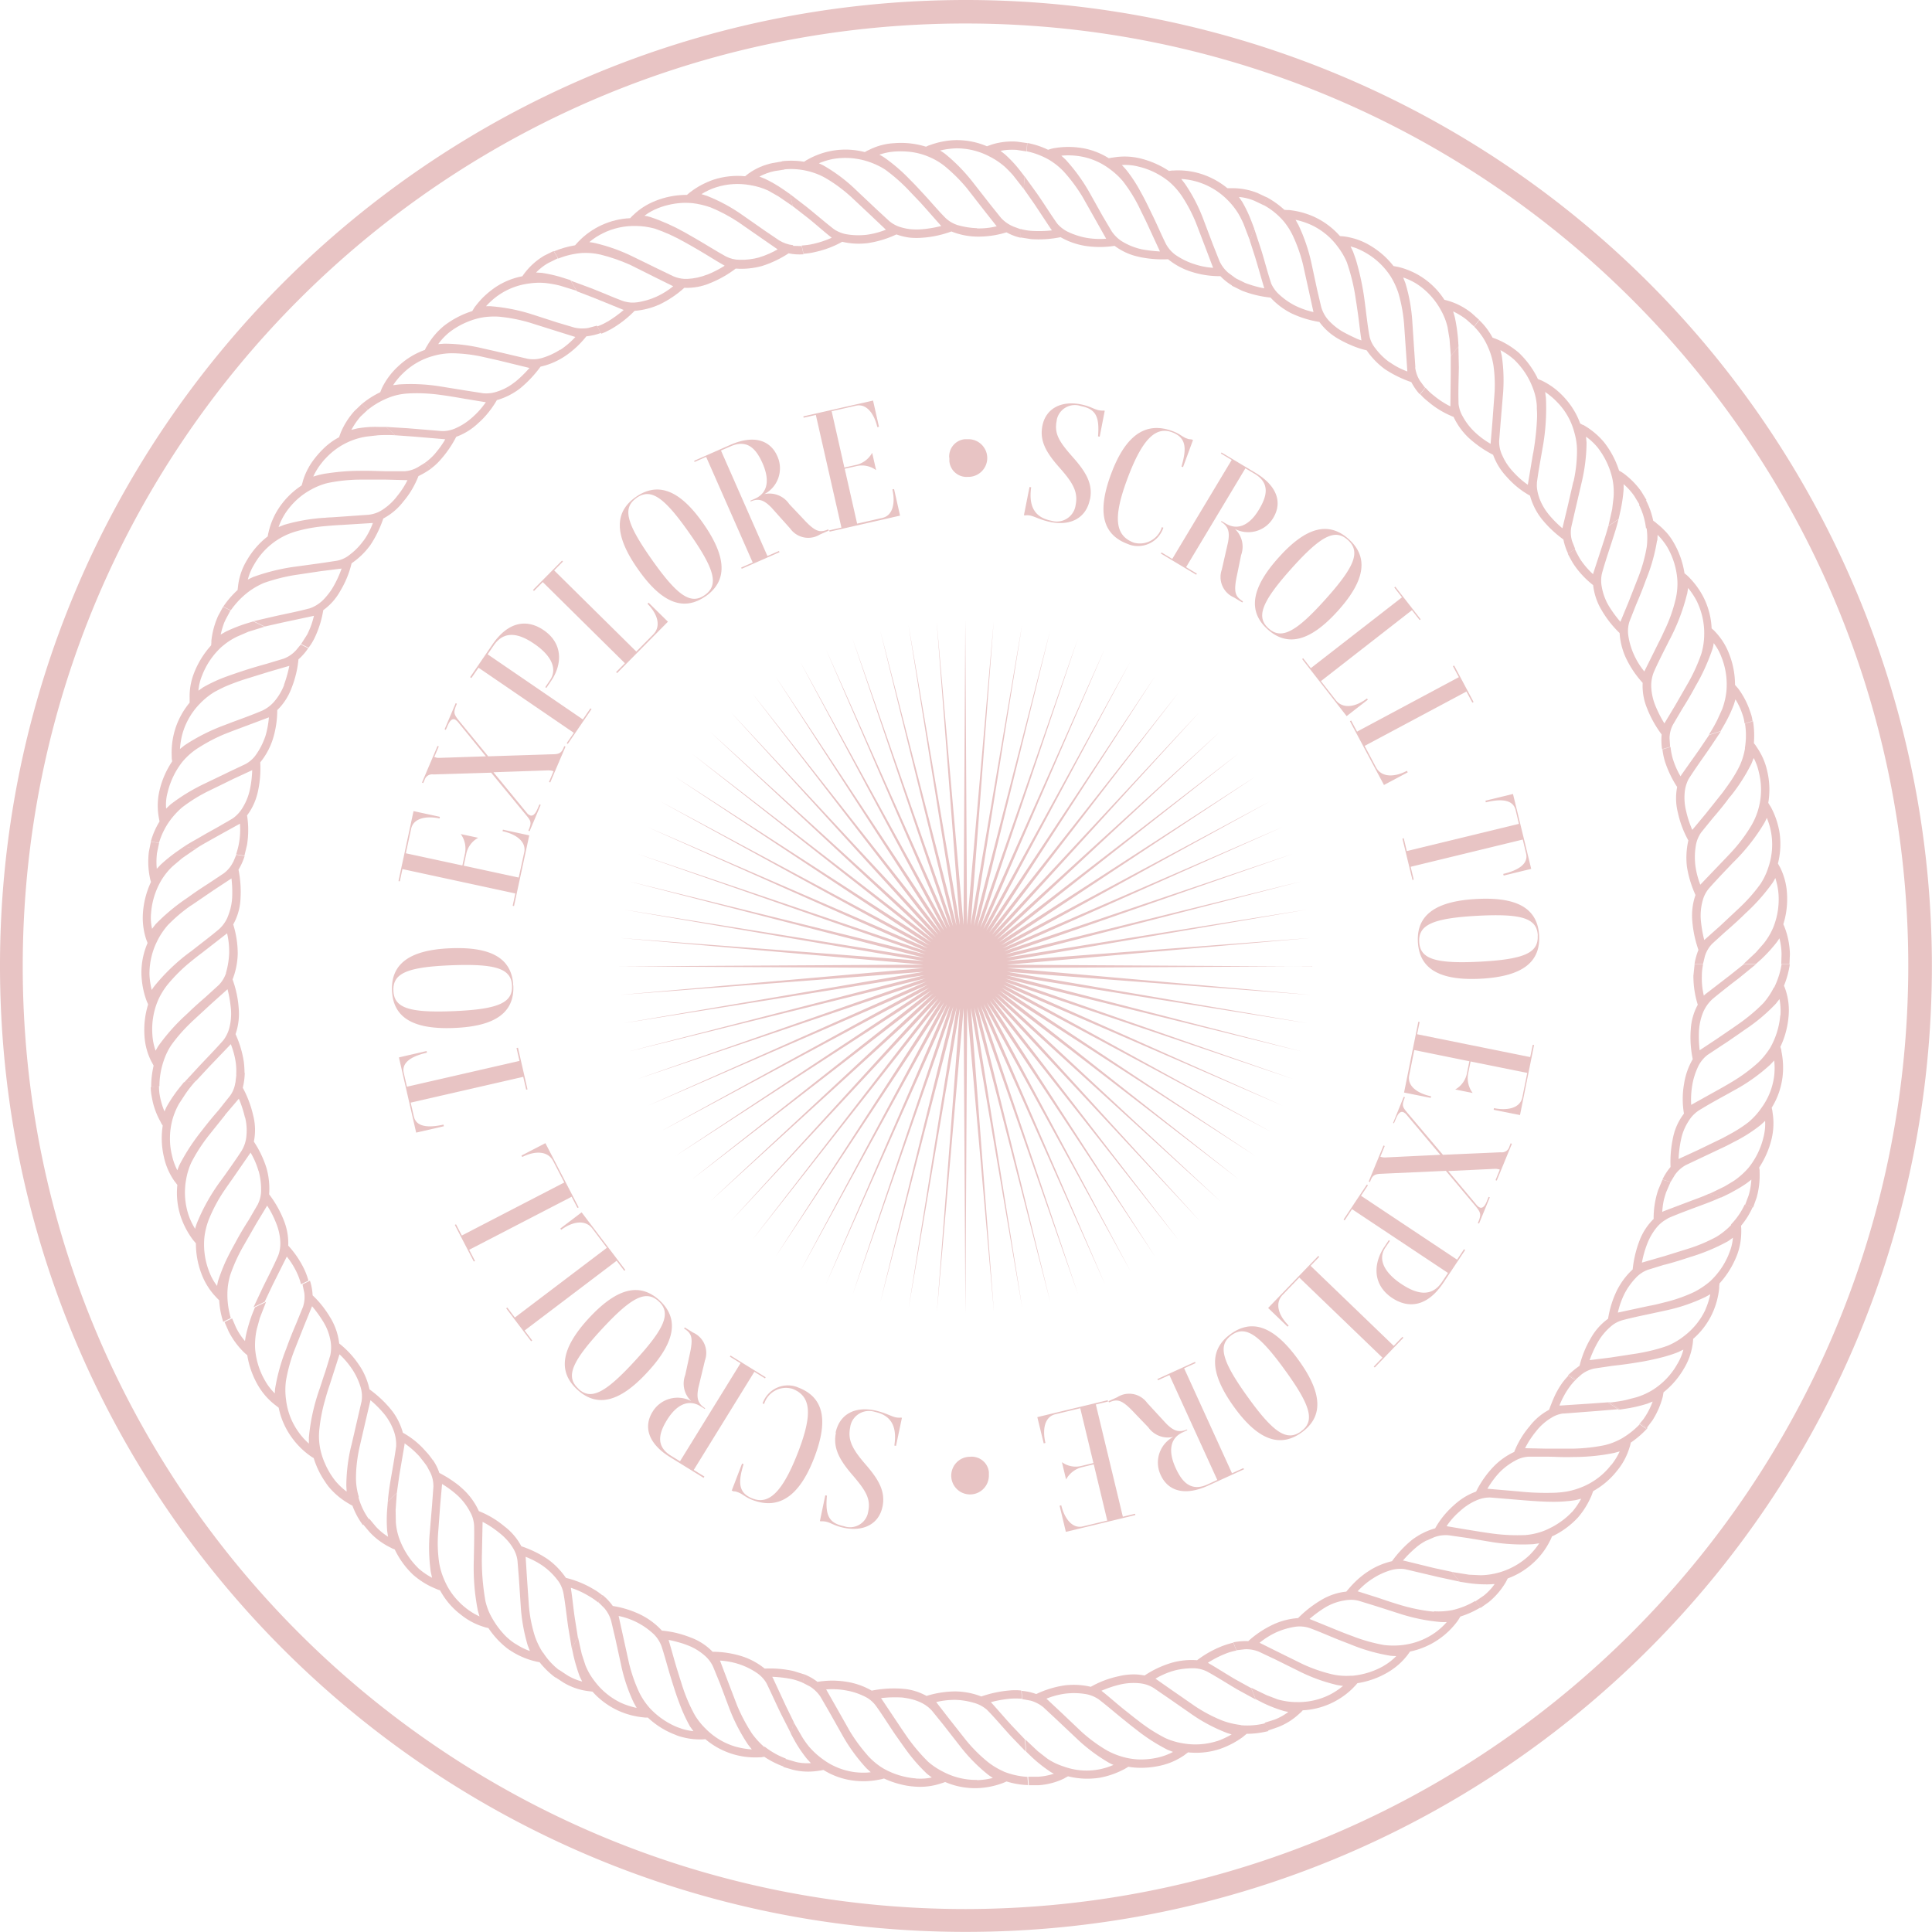 <svg id="Layer_2" data-name="Layer 2" xmlns="http://www.w3.org/2000/svg" viewBox="0 0 175.95 175.95"><defs><style>.cls-1{fill:#e8c4c4}</style></defs><g id="Layer_1-2" data-name="Layer 1"><path class="cls-1" d="M87.94 0C39.36.02-.02 39.42 0 88c.02 48.59 39.42 87.96 88 87.94 48.59-.02 87.96-39.42 87.94-88a87.992 87.992 0 0 0-39.4-73.32A88.025 88.025 0 0 0 87.94 0Zm0 173.86c-47.42 0-85.87-38.43-85.87-85.85 0-47.42 38.43-85.87 85.85-85.87 47.42 0 85.87 38.43 85.87 85.85-.05 47.4-38.46 85.81-85.85 85.87Z"/><path class="cls-1" d="m151.57 68.19-.16.06.74-.22-.57.16Zm.58 39.44-.74-.23.12.04.61.18ZM17.88 77.27l-1.11-.17.61.09.5.08Zm131.47 52.42c-.48.51-1.04.95-1.65 1.31-.5.28-1.03.49-1.59.62-.94.19-1.89.29-2.85.31h-2.44l-1.93-.04c.27-.54.6-1.04.98-1.51.37-.48.82-.89 1.33-1.21l.27-.16c.27-.14.55-.23.85-.28h.13l3.13-.24 1.77-.15-.88-.6s.09-.02.15-.02l-.04-.02-1.66.12-2.72.18h-.18c.22-.56.5-1.09.85-1.59.2-.29.42-.55.67-.79l-.03-.03-.08.08-.59-.39c-.21.22-.41.45-.59.7-.31.45-.58.93-.79 1.44-.13.31-.26.63-.38.97-.7.37-1.31.89-1.79 1.52a8.18 8.18 0 0 0-1.39 2.32c-.73.34-1.38.81-1.93 1.39-.62.66-1.14 1.41-1.54 2.22-.75.27-1.44.7-2.03 1.25-.68.6-1.26 1.31-1.7 2.1-.44.12-.86.29-1.26.51l.48.6.71-.31c.42-.15.86-.21 1.3-.17l1.61.23 2.41.4c1.22.19 2.46.25 3.7.18l.53-.08c-.27.41-.58.78-.93 1.12a6.663 6.663 0 0 1-4.39 1.79l-1.08-.05-1.56-.25.71.89.71.11c.65.1 1.3.14 1.95.13l.53-.03c-.28.4-.62.76-1 1.06l-.76.52.47.6.76-.54c.61-.5 1.13-1.11 1.54-1.8l.07-.14.11-.21c.91-.33 1.74-.85 2.44-1.52a6.76 6.76 0 0 0 1.41-1.91l.08-.15.1-.25.12-.05c.84-.41 1.59-.97 2.23-1.65.52-.6.94-1.28 1.25-2.01l.06-.16.09-.25c.86-.48 1.61-1.12 2.21-1.9.51-.62.88-1.33 1.11-2.1l.05-.16.06-.26a8.68 8.68 0 0 0 1.52-1.32l-.06-.04-.07.09-.59-.41h-.01Zm-6.19 8.01c-.49.52-1.06.95-1.68 1.3-.3.16-.6.31-.91.43-.54.2-1.1.33-1.67.37-.95.04-1.91 0-2.85-.12-.79-.1-1.6-.24-2.42-.37l-1.89-.32c.34-.5.74-.96 1.2-1.35.44-.41.95-.75 1.5-.99.4-.18.84-.28 1.29-.27l3.14.26c.89.07 1.76.13 2.63.13.66 0 1.33-.05 1.98-.15l.52-.13c-.23.43-.51.84-.83 1.21Zm3.57-4.29c-.64.84-1.49 1.5-2.45 1.93-.52.23-1.06.4-1.62.5-.39.06-.78.1-1.18.11-1.05.03-2.09-.01-3.13-.12l-2.89-.25c.31-.52.66-1.01 1.07-1.45.42-.44.91-.81 1.45-1.1.38-.22.81-.35 1.26-.37h1.62c.21 0 .42.01.63.01.61.03 1.23.04 1.81.02 1.24 0 2.48-.12 3.7-.37l.51-.14c-.21.44-.46.86-.77 1.24Z"/><path class="cls-1" d="M130.61 146.78c-.95-.09-1.88-.27-2.8-.53-.78-.22-1.57-.49-2.34-.75l-1.83-.58c.41-.44.87-.84 1.38-1.16a6.27 6.27 0 0 1 1.64-.76c.38-.11.78-.15 1.17-.11l.14.02 3.05.72 1.91.41-.71-.89-1.63-.35-2.65-.65-.17-.03c.39-.46.82-.88 1.29-1.27.27-.22.57-.41.88-.57l-.48-.6c-.3.17-.59.35-.87.56-.69.57-1.3 1.22-1.82 1.94-.77.18-1.51.49-2.17.93-.51.33-.98.73-1.4 1.17-.2.21-.39.43-.59.67-.8.08-1.57.34-2.26.75-.78.46-1.5 1.02-2.13 1.66-.8.06-1.58.26-2.3.6-.82.39-1.57.89-2.24 1.5-.46-.02-.91.02-1.36.11l.28.72.77-.09c.45-.02.89.06 1.3.23l1.46.69 2.18 1.08c1.11.56 2.28.98 3.48 1.26.15.03.33.05.52.08-.37.31-.78.58-1.21.8-.94.47-1.98.7-3.04.67-.57 0-1.14-.09-1.69-.24l-1.02-.39-1.41-.68.41 1.04.64.33c.59.29 1.2.53 1.83.72.14.05.33.08.51.12-.39.29-.81.53-1.26.7l-.89.28.29.71.89-.3c.74-.28 1.42-.71 2-1.26l.13-.11.15-.17c.97-.05 1.92-.3 2.79-.74.65-.33 1.24-.75 1.76-1.26l.14-.15.11-.11.18-.21c.97-.15 1.9-.48 2.74-.97.69-.4 1.3-.92 1.79-1.55l.1-.13.16-.23a7.18 7.18 0 0 0 4.36-2.82l.09-.14.14-.23c.64-.2 1.25-.48 1.82-.82l-.47-.6c-.64.38-1.33.66-2.06.83-.56.11-1.13.15-1.7.11Zm-4.6 4.94c-.86.49-1.82.79-2.8.89h-.18c-.58.04-1.15 0-1.72-.13-.92-.22-1.82-.53-2.68-.93l-2.21-1.09-1.71-.85c.47-.38.98-.7 1.52-.95.56-.25 1.14-.42 1.74-.51.44-.06.88-.02 1.3.12.97.35 1.97.81 2.93 1.18.34.13.67.26 1 .39 1.1.44 2.25.76 3.42.95.18.02.36.03.54.03-.34.35-.73.66-1.16.9Zm4.68-3.03c-.86.61-1.86.99-2.91 1.12-.56.07-1.13.07-1.7.01a15.1 15.1 0 0 1-2.87-.8c-.41-.15-.83-.31-1.25-.48l-2.7-1.1c.45-.39.94-.75 1.45-1.06a4.9 4.9 0 0 1 1.7-.62c.26-.05.52-.07.79-.06.18.01.35.04.52.08l1.56.48 2.31.74c1.18.37 2.4.62 3.63.72.18.01.36.01.54 0-.32.37-.69.7-1.08.98h.01Zm-1.23-9 .48.59-.48-.59Z"/><path class="cls-1" d="M113 157.1c-.57-.07-1.13-.2-1.67-.4-.88-.35-1.73-.8-2.52-1.33l-2.02-1.4-1.56-1.09c.52-.31 1.07-.55 1.65-.72.58-.16 1.19-.23 1.79-.23.4 0 .79.09 1.16.25l.12.06c.89.49 1.83 1.09 2.71 1.61l1.7.93-.41-1.04-1.45-.8c-.77-.45-1.56-.96-2.35-1.42l-.15-.09c.51-.32 1.04-.6 1.6-.82.32-.13.66-.23 1-.29l-.28-.72c-.33.08-.66.18-.98.3-.83.32-1.61.76-2.32 1.3-.79-.06-1.58.02-2.34.24-.87.26-1.69.65-2.44 1.15-.22-.04-.44-.07-.66-.09-.58-.03-1.15.02-1.71.16-.89.19-1.74.51-2.53.96a6.8 6.8 0 0 0-2.38-.13c-.9.13-1.77.4-2.59.79a4.73 4.73 0 0 0-1.33-.29l.06.75.76.14c.43.12.83.33 1.17.61l1.18 1.1 1.77 1.67c.89.86 1.88 1.61 2.95 2.24.15.09.32.17.48.23a6.04 6.04 0 0 1-4.5.16c-.54-.17-1.06-.41-1.53-.73l-.86-.67-1.15-1.08.09 1.12.52.5c.48.45.99.86 1.54 1.23.14.11.3.2.46.27-.47.16-.95.25-1.44.28h-.9l.06.77h.93c.79-.06 1.56-.26 2.28-.61l.15-.09.21-.11c.94.24 1.92.28 2.88.13.78-.14 1.54-.41 2.24-.78l.14-.08.23-.14c.28.05.56.08.84.09.7.03 1.39-.04 2.07-.19.78-.17 1.51-.49 2.17-.94l.13-.1.23-.17c.98.1 1.96 0 2.9-.31.75-.26 1.46-.63 2.1-1.1l.13-.11.21-.17c.67 0 1.33-.09 1.98-.25l-.29-.71c-.72.18-1.46.24-2.19.18Zm-7.53 2.96c-.62.14-1.25.2-1.89.17-.41-.03-.82-.09-1.22-.2a6.62 6.62 0 0 1-1.59-.64 13.95 13.95 0 0 1-2.29-1.69l-1.79-1.7-1.39-1.3a7.1 7.1 0 0 1 1.74-.46c.6-.07 1.22-.06 1.82.04.43.07.85.24 1.21.49.81.62 1.64 1.35 2.45 1.99.35.29.7.56 1.05.83.86.68 1.79 1.27 2.77 1.77l.49.19c-.43.23-.89.4-1.37.51Zm5.38-1.5a6.56 6.56 0 0 1-3.11.21c-.56-.09-1.11-.25-1.63-.49-.9-.46-1.74-1.01-2.53-1.64-.34-.25-.67-.53-1.02-.8-.74-.58-1.49-1.26-2.25-1.86.55-.24 1.12-.43 1.71-.57.51-.12 1.04-.16 1.56-.13l.23.02c.45.05.88.19 1.26.43l1.33.91 2 1.39c1.01.72 2.11 1.31 3.26 1.76.13.05.31.11.51.16-.42.25-.87.46-1.33.62Zm-19.4 2.79c-.53-.23-1.02-.52-1.48-.88-.74-.6-1.41-1.27-2.01-2.01l-1.53-1.94-1.17-1.51c.59-.14 1.19-.21 1.79-.2.61.02 1.2.13 1.78.31.38.12.73.32 1.04.58l.09.09c.71.73 1.43 1.59 2.11 2.33l1.35 1.4-.09-1.12-1.14-1.2c-.6-.64-1.21-1.37-1.83-2.05l-.12-.13c.58-.16 1.18-.26 1.78-.32.35-.02.7-.02 1.05.01l-.06-.75c-.34-.04-.69-.04-1.03-.01-.89.07-1.77.26-2.61.55-.74-.29-1.52-.44-2.31-.46-.91 0-1.81.14-2.68.41-.58-.32-1.21-.53-1.86-.62-.13-.01-.29-.03-.43-.04-.9-.06-1.81 0-2.7.18-.69-.4-1.45-.67-2.24-.8-.89-.15-1.81-.15-2.7 0-.36-.28-.76-.51-1.19-.68l-.17.75.69.36c.37.24.69.55.94.92l.81 1.4 1.2 2.13c.61 1.08 1.34 2.08 2.18 2.99l.39.36c-.49.06-.98.05-1.47-.01a6.222 6.222 0 0 1-2.89-1.17c-.46-.33-.88-.71-1.25-1.14a7.82 7.82 0 0 1-.63-.88l-.79-1.37-.23 1.09.35.64c.32.57.69 1.11 1.1 1.62l.36.39c-.49.03-.98 0-1.45-.13l-.88-.26-.18.74.89.26c.78.19 1.58.21 2.37.08l.16-.02.23-.05c.83.52 1.76.85 2.73.97.79.1 1.58.07 2.36-.09l.17-.03.26-.07c.64.3 1.31.51 2 .64.27.05.54.08.81.1.79.06 1.59-.03 2.34-.28l.17-.05.25-.09c.9.39 1.88.58 2.86.56.79-.02 1.58-.17 2.32-.44l.16-.06.25-.11c.64.2 1.3.31 1.96.33l-.06-.75c-.74-.04-1.47-.21-2.16-.48h.01Zm-8.06.61c-.29-.02-.57-.06-.85-.12-.74-.15-1.46-.42-2.12-.8-.49-.3-.94-.67-1.33-1.09-.63-.71-1.2-1.47-1.69-2.28l-1.21-2.14-.95-1.67a6.86 6.86 0 0 1 1.81.09c.59.1 1.17.29 1.71.56.4.19.74.48 1.01.84.6.83 1.18 1.77 1.76 2.62.34.48.68.97 1.01 1.42.56.78 1.2 1.5 1.89 2.16l.43.33c-.48.1-.97.13-1.46.09Zm5.58.14c-1.05.01-2.09-.23-3.03-.72-.51-.25-.98-.56-1.41-.93-.74-.73-1.4-1.52-1.99-2.37-.23-.34-.46-.67-.69-1.02l-1.61-2.41c.6-.07 1.2-.09 1.8-.06.18 0 .34.04.5.06.43.07.86.19 1.26.37s.77.44 1.07.77l1.02 1.26 1.5 1.92c.75.98 1.62 1.87 2.58 2.64.12.09.28.2.45.31-.47.12-.96.19-1.45.2Z"/><path class="cls-1" d="M69.61 159.11c-.43-.38-.82-.8-1.15-1.27-.52-.8-.96-1.64-1.33-2.52l-.88-2.3-.68-1.79c.6.04 1.2.15 1.77.34.57.19 1.11.46 1.61.8.33.23.61.52.82.86l.06.11c.45.92.89 1.93 1.35 2.85l.88 1.73.23-1.09-.73-1.49-1.15-2.48-.08-.15c.6.02 1.2.09 1.79.21.34.08.67.19.99.33l.17-.75-.99-.31c-.87-.2-1.76-.27-2.65-.23a6.41 6.41 0 0 0-2.07-1.12c-.86-.27-1.76-.41-2.67-.41a5.328 5.328 0 0 0-2-1.3c-.28-.11-.57-.21-.88-.3-.57-.17-1.15-.27-1.74-.33a6.644 6.644 0 0 0-1.9-1.43c-.81-.4-1.68-.67-2.57-.81a4.96 4.96 0 0 0-.94-1l-.38.65.55.55c.29.34.5.73.62 1.16l.37 1.57.52 2.38c.25 1.21.64 2.39 1.17 3.5l.26.47c-.48-.1-.95-.25-1.4-.45a6.47 6.47 0 0 1-2.41-1.96 5.93 5.93 0 0 1-.85-1.46l-.34-1.04-.34-1.52-.56.97.15.71c.15.64.34 1.27.56 1.88l.23.47c-.47-.12-.92-.31-1.34-.56l-.77-.51-.38.65.78.51c.68.41 1.45.68 2.24.78l.17.02.24.03a7.13 7.13 0 0 0 2.32 1.72c.72.33 1.49.54 2.28.62l.17.02H59c.71.67 1.55 1.2 2.46 1.55.18.08.37.15.56.2.58.16 1.17.25 1.77.24h.18l.27-.02a7.017 7.017 0 0 0 4.93 1.65h.16l.27-.05c.55.37 1.15.67 1.78.9l.18-.74c-.7-.26-1.35-.63-1.93-1.09Zm-7.59-1.7-.3-.1c-.97-.39-1.85-1-2.56-1.77-.38-.43-.7-.91-.95-1.42-.4-.86-.71-1.76-.93-2.68l-.53-2.41-.41-1.86c1.19.24 2.29.81 3.18 1.64.32.31.56.68.72 1.1.32.96.59 2.04.9 3.02.27.88.55 1.75.88 2.57.23.59.51 1.17.82 1.73l.31.43c-.38-.04-.76-.12-1.12-.24Zm5 1.67a6.28 6.28 0 0 1-2.69-1.58c-.41-.39-.77-.83-1.06-1.32-.53-.96-.94-1.97-1.25-3.02-.11-.33-.21-.66-.32-1.01-.28-.9-.53-1.86-.81-2.8.38.07.76.17 1.13.28.2.06.4.13.6.21.57.21 1.09.53 1.55.93.34.29.61.65.79 1.06l.61 1.49.86 2.29c.44 1.15 1.01 2.25 1.7 3.28l.34.43c-.49-.03-.97-.11-1.44-.24Z"/><path class="cls-1" d="M49.43 150.49c-.31-.48-.56-1-.74-1.55-.28-.91-.46-1.85-.53-2.8l-.17-2.46-.12-1.9c.56.22 1.1.5 1.6.85.49.35.92.77 1.29 1.25.25.31.42.67.52 1.06l.03.13c.18 1 .29 2.1.44 3.13l.32 1.91.56-.97-.26-1.64c-.14-.88-.22-1.82-.36-2.73l-.02-.17c.57.19 1.12.44 1.63.75.3.17.59.37.86.59l.38-.65a5.45 5.45 0 0 0-.84-.58c-.77-.46-1.61-.8-2.48-1.01-.45-.65-1-1.23-1.64-1.69-.75-.51-1.56-.9-2.42-1.19-.35-.66-.83-1.24-1.41-1.71l-.13-.1a8.47 8.47 0 0 0-2.33-1.39 6.19 6.19 0 0 0-1.38-1.94c-.15-.14-.31-.28-.46-.41-.55-.43-1.14-.81-1.76-1.13-.14-.43-.35-.84-.61-1.21l-.56.52.36.68c.19.4.28.84.27 1.28l-.12 1.64-.2 2.4c-.12 1.23-.09 2.47.08 3.7l.12.54c-.43-.23-.83-.5-1.2-.82a7.233 7.233 0 0 1-1.73-2.6 5.56 5.56 0 0 1-.37-1.65l-.02-1.1.11-1.55-.82.77-.06.72c-.05.65-.05 1.3 0 1.96l.08.53c-.41-.26-.79-.57-1.12-.93l-.59-.71-.56.52.59.7a6.49 6.49 0 0 0 1.91 1.41l.15.08.23.09c.42.88.99 1.67 1.7 2.33.6.52 1.28.94 2.02 1.24l.16.07.25.09c.43.79 1 1.49 1.7 2.06l.19.15c.62.5 1.33.88 2.09 1.11l.15.05.27.06c.44.66.98 1.26 1.6 1.76.14.12.29.22.45.32.67.43 1.4.75 2.18.94l.16.04.27.05c.41.52.89.99 1.43 1.39l.38-.65a6.22 6.22 0 0 1-1.49-1.62h-.02Zm-7.01-4.05a6.07 6.07 0 0 1-.65-.59 6.18 6.18 0 0 1-1.26-1.86c-.24-.52-.41-1.07-.51-1.63-.14-.95-.17-1.91-.09-2.86l.18-2.44.17-1.91c.52.31 1 .67 1.45 1.08l.06.06c.42.41.77.88 1.04 1.4.22.38.34.81.37 1.25.02 1.02-.01 2.1-.03 3.16-.05 1.54.07 3.08.37 4.59l.15.52c-.44-.2-.86-.46-1.24-.76Zm4.52 3.27c-.31-.2-.6-.43-.87-.69a7.78 7.78 0 0 1-1.23-1.62c-.29-.49-.5-1.02-.63-1.58-.25-1.42-.36-2.85-.32-4.29l.06-2.93c.54.27 1.04.61 1.51.99.22.17.42.35.61.55.23.24.44.5.61.78.24.37.4.79.45 1.23l.13 1.63.16 2.42c.07 1.24.29 2.46.64 3.65l.2.51c-.46-.16-.9-.38-1.3-.65Z"/><path class="cls-1" d="M32.67 136.3c-.16-.54-.25-1.11-.25-1.68 0-.96.12-1.91.33-2.85l.55-2.38.44-1.87c.47.39.89.82 1.28 1.29.38.48.67 1.01.87 1.59.13.38.19.77.19 1.17v.13c-.14 1.01-.33 2.08-.51 3.11-.11.66-.2 1.3-.25 1.93l.82-.77.23-1.64.46-2.7.02-.18c.5.35.95.75 1.36 1.2.21.28.45.55.63.83l.56-.52c-.19-.28-.4-.55-.64-.8a7.607 7.607 0 0 0-2.07-1.68c-.21-.77-.57-1.48-1.07-2.1-.57-.7-1.24-1.32-1.97-1.85-.17-.78-.48-1.53-.93-2.19-.5-.76-1.12-1.43-1.83-1.99-.09-.8-.35-1.57-.75-2.26-.16-.26-.32-.53-.52-.8-.34-.48-.72-.92-1.15-1.32-.02-.45-.1-.9-.24-1.33l-.68.33.16.76c.06.44.02.88-.12 1.3l-.62 1.52c-.33.77-.62 1.49-.89 2.25-.46 1.15-.8 2.35-1.01 3.57-.03.18-.04.35-.04.53-.35-.34-.65-.73-.89-1.16a6.82 6.82 0 0 1-.91-2.98c-.02-.57.03-1.14.15-1.7l.29-1.05.56-1.44-1.01.49-.27.67c-.22.61-.41 1.23-.55 1.87-.03.15-.06.33-.09.53a5.88 5.88 0 0 1-.81-1.22l-.36-.84-.69.33.37.85c.36.71.83 1.35 1.4 1.91l.12.11.18.15c.15.96.48 1.88.96 2.72.4.69.92 1.3 1.55 1.79l.14.11.21.16c.19.96.59 1.87 1.16 2.67.46.65 1.02 1.22 1.66 1.68l.14.1.23.14c.23.76.58 1.48 1.02 2.13.1.15.21.31.32.45.51.62 1.12 1.14 1.81 1.54l.15.09.23.13c.23.63.55 1.22.95 1.76l.56-.52c-.44-.6-.76-1.28-.96-2l.02-.02Zm-4.54-5.38v.55a6.26 6.26 0 0 1-.97-1.09c-.61-.86-.99-1.86-1.11-2.91a6.45 6.45 0 0 1-.01-1.7c.16-.94.41-1.86.75-2.75l.9-2.27.73-1.79c.39.46.74.95 1.05 1.46l.14.25c.24.45.4.94.49 1.44.08.44.07.89-.02 1.32-.15.51-.31 1.03-.47 1.54-.17.48-.32.97-.48 1.45-.52 1.45-.86 2.96-1 4.49Zm3.87.7c-.3 1.2-.45 2.44-.46 3.68l.03.54a5.96 5.96 0 0 1-1.06-1.01c-.36-.47-.67-.98-.9-1.52-.19-.41-.33-.84-.43-1.29a5.78 5.78 0 0 1-.11-1.71c.09-.96.27-1.91.54-2.83.12-.45.26-.9.42-1.37l.89-2.77c.44.41.83.87 1.17 1.38.33.51.59 1.06.76 1.64.12.42.15.87.07 1.3l-.37 1.6-.54 2.34v.02Zm129.54-41.68c-.25.51-.57.98-.94 1.41-.67.68-1.41 1.3-2.19 1.85l-.6.42-1.42.97-1.6 1.06c-.07-.6-.09-1.2-.06-1.8.04-.61.18-1.21.42-1.76.17-.36.4-.7.68-.98l.09-.09c.59-.5 1.24-1 1.87-1.5l.59-.45 1.52-1.24h-1.11l-.99.79-.33.26-2.17 1.67-.13.12c-.14-.59-.2-1.19-.18-1.79 0-.35.04-.7.11-1.05h-.77l-.11 1.03c0 .9.13 1.79.4 2.64-.38.7-.6 1.48-.64 2.27-.07.9 0 1.81.18 2.69-.4.69-.67 1.45-.79 2.25-.16.89-.16 1.81-.01 2.71a5.32 5.32 0 0 0-.99 2.16c-.19.89-.27 1.79-.23 2.7-.3.35-.54.73-.74 1.14l.74.23.4-.66c.26-.36.59-.66.98-.88l1.48-.7 2.18-1.03c.21-.11.42-.21.63-.33.9-.44 1.76-.98 2.54-1.6l.4-.37c.03.49-.02.99-.14 1.46a7.03 7.03 0 0 1-1.36 2.8c-.37.43-.8.82-1.27 1.15l-.17.11-.75.45-1.4.68 1.08.33.65-.31c.14-.07.28-.14.43-.23.43-.23.85-.48 1.25-.76l.43-.33c-.03.49-.11.97-.25 1.44l-.32.86.73.23.31-.87c.22-.76.31-1.56.28-2.35v-.17l-.04-.24c.53-.81.92-1.7 1.14-2.64.18-.78.21-1.58.08-2.37l-.02-.17-.06-.27c.52-.83.85-1.77.98-2.74.1-.79.07-1.59-.09-2.37l-.02-.17-.08-.26c.42-.88.67-1.83.75-2.81.07-.8-.02-1.6-.27-2.36l-.05-.15-.1-.25c.25-.62.43-1.27.53-1.94h-.75c-.12.73-.35 1.45-.68 2.11h-.02Zm.03 8.09a6.222 6.222 0 0 1-1.17 2.89c-.32.47-.71.89-1.14 1.26-.46.36-.95.68-1.46.97-.33.18-.65.36-.98.53l-2.19 1.06-1.76.81c.03-.6.1-1.2.23-1.79.12-.6.36-1.16.69-1.67.23-.38.54-.7.91-.95.87-.54 1.8-1.05 2.73-1.56l.37-.21a16.52 16.52 0 0 0 3.41-2.4l.37-.39c.05.48.05.97-.01 1.46Zm.56-5.55a7.225 7.225 0 0 1-.93 2.97c-.31.48-.67.93-1.08 1.32-.71.64-1.49 1.22-2.31 1.71-.39.24-.81.48-1.24.72l-2.55 1.42c-.04-.6 0-1.21.1-1.81.1-.6.29-1.17.55-1.72.2-.4.49-.75.84-1.02l1.36-.9c.33-.21.64-.42.95-.64.36-.24.7-.48 1.05-.73 1.04-.68 1.99-1.48 2.85-2.38l.34-.43c.09.48.12.97.09 1.46h-.01Z"/><path class="cls-1" d="M157.67 111.55c-.39.41-.84.77-1.32 1.07-.84.46-1.72.83-2.63 1.11l-2.18.68-.15.04-1.86.54c.11-.59.27-1.17.49-1.73.22-.57.53-1.09.92-1.55.18-.2.38-.38.6-.53l.34-.21.11-.06c.93-.4 1.95-.77 2.94-1.14.62-.23 1.23-.46 1.8-.73l-1.08-.33c-.49.23-1.02.42-1.56.62l-2.56.97-.15.07c.03-.37.07-.73.15-1.09.06-.24.13-.46.2-.68l.41-.95-.61-.18-.12-.04-.4.95c-.28.85-.42 1.74-.41 2.63a5.52 5.52 0 0 0-1.29 1.98c-.32.84-.53 1.72-.62 2.62-.59.54-1.07 1.19-1.43 1.9-.4.82-.67 1.69-.81 2.59-.65.47-1.19 1.08-1.58 1.78-.46.78-.8 1.62-1.02 2.51-.38.26-.73.55-1.05.87l.06.04s.05-.06.07-.09l.6.4.49-.43c.35-.27.75-.46 1.19-.55l1.62-.24c.83-.09 1.64-.2 2.4-.33.77-.12 1.54-.29 2.3-.49.44-.12.88-.26 1.3-.43l.48-.23c-.12.47-.32.93-.57 1.34-.52.92-1.25 1.69-2.13 2.27-.48.31-1 .55-1.54.72l-1.04.27c-.45.1-.92.16-1.4.22l.89.61h-.17l.05.05.73-.11c.64-.1 1.27-.25 1.88-.44l.5-.2c-.17.46-.38.9-.65 1.32-.16.26-.35.5-.56.72l.04.02s.05-.05.08-.07l.57.39.49-.65c.43-.67.75-1.4.95-2.17l.03-.17.04-.24h.01c.76-.61 1.39-1.35 1.87-2.19.41-.68.67-1.44.78-2.23l.02-.18.02-.26c.74-.64 1.34-1.44 1.75-2.33.33-.72.54-1.49.62-2.29v-.16l.03-.27c.66-.72 1.18-1.56 1.55-2.47.3-.74.44-1.54.43-2.34v-.16l-.02-.28c.43-.51.79-1.09 1.06-1.7l-.73-.23c-.31.68-.74 1.29-1.26 1.83h.02Zm-2.36 7.74c-.45.95-1.13 1.78-1.97 2.41a6.2 6.2 0 0 1-1.45.85l-.34.12c-.8.26-1.61.45-2.44.59l-2.41.37-1.93.24c.2-.57.45-1.12.75-1.64.3-.53.69-1 1.15-1.4.33-.3.73-.51 1.17-.62.98-.26 2.02-.46 3.06-.69.23-.05.43-.09.64-.14 1.3-.26 2.55-.68 3.75-1.25l.47-.26c-.1.48-.25.95-.45 1.4Zm2.16-5.14c-.38.98-.99 1.86-1.76 2.57-.44.37-.92.69-1.43.95-.88.41-1.8.73-2.74.95-.43.11-.89.23-1.37.31l-2.83.61c.13-.59.33-1.16.6-1.71.28-.54.63-1.03 1.05-1.47.3-.32.68-.57 1.09-.72l1.46-.45.1-.02c.81-.21 1.56-.45 2.32-.7 1.19-.36 2.34-.84 3.43-1.44l.43-.31c-.04.49-.16.97-.35 1.42Z"/><path class="cls-1" d="M147.36 128.34h.17l-.89-.62c-.05 0-.1 0-.15.02l.88.6Zm-3.83-2.75-.6-.4s-.04.06-.07.09l.59.39.08-.08Zm5.82 4.1.59.41.07-.09-.58-.39s-.05.05-.08.07ZM21.43 98.6c-.06.44-.23.86-.49 1.21l-.41.51-.61.77c-.54.62-1.06 1.25-1.54 1.88-.78.97-1.46 2.01-2.03 3.11-.06.13-.13.31-.2.5-.22-.43-.39-.9-.49-1.37-.25-1.02-.24-2.09.01-3.11.14-.56.36-1.09.64-1.59l.59-.9c.3-.43.62-.84.97-1.22l-.5.08-.62.09-.46.57c-.4.51-.76 1.04-1.08 1.6-.08.14-.15.31-.23.49-.19-.45-.33-.92-.42-1.41-.06-.3-.08-.6-.08-.91l-.75.11c0 .31.04.62.1.92.13.78.4 1.54.79 2.23l.07.15.13.2c-.15.96-.11 1.93.11 2.87.17.78.49 1.52.95 2.18l.11.14.16.21c-.1.97 0 1.96.31 2.89.25.75.63 1.46 1.1 2.1l.1.12.18.21c0 .98.18 1.95.54 2.86.29.75.72 1.43 1.27 2.01l.12.13.19.19c.04.67.16 1.33.37 1.96l.21-.11.48-.23c-.21-.71-.32-1.46-.31-2.2 0-.57.09-1.13.24-1.67.31-.91.7-1.78 1.17-2.61l1.21-2.11 1-1.65c.33.5.6 1.04.82 1.6.23.56.36 1.16.38 1.76.01.4-.05.8-.19 1.18l-.05.11c-.41.93-.9 1.87-1.37 2.83l-.83 1.77 1.01-.49.72-1.52 1.22-2.44.08-.16c.38.47.7.99.95 1.54.14.31.26.64.34.98l.68-.33c-.09-.33-.21-.66-.35-.97a8.73 8.73 0 0 0-1.49-2.22c.03-.79-.11-1.58-.41-2.32-.33-.84-.78-1.63-1.33-2.35.06-.79-.02-1.59-.23-2.36-.27-.87-.66-1.69-1.16-2.44.16-.79.14-1.6-.06-2.38-.2-.88-.52-1.73-.95-2.53.11-.44.17-.89.18-1.34l-.76.11-.09.77Zm2.12 8.03c.16.58.24 1.19.23 1.79 0 .44-.11.88-.31 1.28l-.82 1.41c-.45.7-.86 1.39-1.23 2.09-.32.57-.63 1.16-.9 1.74-.24.54-.45 1.09-.64 1.65-.05.17-.08.34-.11.52-.3-.39-.54-.82-.71-1.28-.39-.98-.54-2.04-.45-3.09.06-.57.2-1.13.4-1.66.4-.98.9-1.92 1.51-2.79.21-.31.43-.62.65-.93l1.65-2.39c.31.52.55 1.08.72 1.66Zm-1.23-4.87c.15.59.18 1.2.11 1.8-.05.44-.2.87-.43 1.25-.46.71-.97 1.43-1.48 2.15l-.31.43a17.67 17.67 0 0 0-2.28 4.01c-.06.17-.12.33-.16.51-.26-.42-.47-.86-.62-1.32a6.56 6.56 0 0 1-.21-3.11c.09-.56.25-1.1.49-1.62.44-.85.96-1.66 1.55-2.41l1.52-1.9v-.02l1.25-1.47c.24.55.42 1.13.56 1.71Z"/><path class="cls-1" d="M21.22 78.52c-.19.4-.48.74-.83 1.01l-1.37.91c-.56.36-1.11.72-1.64 1.1l-.35.25c-1.03.69-1.99 1.49-2.86 2.38l-.32.42c-.11-.48-.14-.97-.09-1.45.08-1.05.4-2.06.93-2.97.3-.49.66-.94 1.08-1.32l.83-.7.78-.54.5-.34-.5-.08-.62-.09-.59.41c-.53.37-1.04.78-1.52 1.22l-.37.39c-.05-.48-.04-.97.02-1.45l.19-.9-.75-.11-.18.9c-.1.79-.07 1.59.09 2.37l.03.16.07.23c-.41.88-.66 1.82-.73 2.79-.06.8.03 1.6.27 2.36l.05.15.1.26c-.39.9-.58 1.87-.56 2.85.03.79.17 1.58.44 2.33l.06.16.11.25c-.29.94-.4 1.92-.33 2.9.05.8.26 1.58.62 2.29l.08.14.13.25c-.15.65-.23 1.32-.22 1.98l.75-.11c0-.75.12-1.49.35-2.2.17-.54.41-1.06.72-1.53.54-.75 1.15-1.44 1.82-2.08l.08-.08 1.79-1.65 1.44-1.29c.15.58.25 1.18.31 1.78.05.6 0 1.21-.16 1.8-.11.39-.29.75-.54 1.08l-.09.1c-.67.76-1.42 1.52-2.14 2.29l-.71.77-.62.67 1.11-.17 1.14-1.23 1.88-1.96.12-.13c.22.56.38 1.15.46 1.75.04.34.05.69.03 1.03l.76-.1c0-.34-.02-.69-.06-1.03-.13-.89-.39-1.75-.76-2.56.26-.75.36-1.55.29-2.34a9.57 9.57 0 0 0-.56-2.64c.29-.74.45-1.53.47-2.33 0-.91-.14-1.81-.41-2.68.39-.7.62-1.49.66-2.29.06-.9 0-1.81-.18-2.7.24-.39.42-.8.56-1.24l-.76-.12-.3.71Zm-.63 10.09c-.14.42-.37.8-.68 1.11l-1.21 1.1c-.46.4-.9.79-1.33 1.19-.14.15-.31.3-.46.44-.92.84-1.74 1.77-2.47 2.78-.09.13-.17.29-.27.46-.16-.46-.26-.94-.29-1.43-.08-1.05.08-2.11.48-3.08.22-.53.52-1.02.87-1.47.64-.78 1.35-1.49 2.13-2.12.33-.27.67-.54 1.02-.8l2.3-1.79c.14.59.2 1.19.19 1.79-.02.61-.12 1.22-.29 1.81Zm.13-5.06c-.18.41-.44.77-.77 1.07-.78.66-1.64 1.3-2.46 1.95l-.11.08c-1.21.88-2.3 1.92-3.25 3.07-.11.14-.22.28-.31.44a7.05 7.05 0 0 1-.21-1.44c0-1.06.24-2.1.72-3.04.25-.51.57-.98.94-1.41.64-.66 1.34-1.26 2.09-1.78l.1-.06 2.01-1.37L21.08 80c.07.6.09 1.2.06 1.8-.04.61-.19 1.2-.43 1.76Z"/><path class="cls-1" d="m17.88 98.39-1.11.17.61-.09.5-.08Zm9.03-39.12c-.3.32-.68.57-1.09.72l-1.56.47c-.81.22-1.56.45-2.32.7-.51.17-1.01.34-1.49.52-.67.25-1.32.56-1.94.91l-.44.31c.04-.49.16-.97.35-1.42.38-.98.99-1.86 1.76-2.57l.26-.21c.36-.29.75-.53 1.17-.73l.99-.43 1.48-.46-1.01-.49-.69.21c-.62.2-1.22.44-1.81.72l-.14.08-.33.19c.08-.38.19-.75.33-1.11l.13-.28.43-.8-.68-.33-.44.81c-.33.73-.54 1.5-.62 2.29v.16l-.02.24c-.65.72-1.17 1.55-1.53 2.45-.3.74-.45 1.53-.43 2.33v.44c-.62.75-1.09 1.62-1.36 2.56-.22.76-.31 1.56-.27 2.35v.17l.04.27c-.55.82-.94 1.72-1.16 2.68-.18.78-.2 1.58-.07 2.36l.03.17.05.26a7.18 7.18 0 0 0-.8 1.84l.75.11c.21-.71.54-1.39.97-1.99.33-.46.72-.88 1.15-1.25.76-.58 1.57-1.08 2.43-1.5l1.4-.68.79-.39 1.75-.81c-.02.61-.09 1.21-.22 1.8-.13.59-.36 1.15-.68 1.66a3.2 3.2 0 0 1-.8.88l-.1.07c-.24.14-.49.3-.74.43-.65.39-1.34.75-1.99 1.13-.57.34-1.17.65-1.69 1l1.11.17c.44-.3.95-.57 1.44-.85l1.13-.63 1.27-.7.15-.09c.05.6.02 1.21-.09 1.8a7 7 0 0 1-.26 1l.76.12.24-1c.14-.89.14-1.79 0-2.67.48-.63.81-1.37.98-2.14.2-.88.27-1.79.22-2.69.51-.62.89-1.33 1.14-2.09.27-.86.41-1.76.41-2.67.58-.56 1.02-1.25 1.3-2 .33-.84.55-1.72.63-2.62.34-.3.64-.64.89-1.02l-.68-.33-.49.59Zm-2.76 7.83c-.2.57-.47 1.11-.82 1.61-.25.37-.59.67-.98.88l-1.48.7-.43.21-1.75.84c-1.12.53-2.19 1.17-3.17 1.93l-.39.37c-.04-.49 0-.98.13-1.45.24-1.02.7-1.98 1.35-2.81.37-.44.8-.83 1.28-1.16.81-.53 1.66-.99 2.55-1.36.43-.17.87-.34 1.33-.51l2.72-1.02c-.05.6-.16 1.2-.34 1.78Zm1.73-4.73c-.22.57-.53 1.09-.93 1.55-.29.33-.65.6-1.05.79-.93.4-1.95.76-2.94 1.13-.16.07-.34.13-.52.2-1.27.47-2.49 1.08-3.62 1.83l-.43.34c.03-.49.11-.97.24-1.44.3-1.01.84-1.94 1.58-2.69a6.4 6.4 0 0 1 1.32-1.06c.29-.16.59-.31.9-.46.55-.24 1.14-.46 1.74-.66l2.32-.72 1.86-.54c-.12.59-.28 1.17-.49 1.74Zm12.17-19.82c-.38.22-.81.35-1.25.37h-1.63c-.81-.02-1.65-.06-2.43-.04-1.03 0-2.06.09-3.08.25-.21.03-.41.08-.6.12l-.53.15c.2-.44.46-.86.76-1.23.12-.16.25-.31.37-.43a6.394 6.394 0 0 1 3.71-1.98l1.07-.12c.52-.03 1.04-.03 1.56 0l-.83-.76h-.72c-.65-.02-1.29.03-1.93.14l-.52.13c.23-.43.51-.84.83-1.21l.67-.63-.55-.52-.67.64c-.53.59-.96 1.27-1.26 2l-.06.16-.08.23c-.44.23-.85.52-1.22.85-.35.32-.67.66-.96 1.03-.5.62-.88 1.33-1.11 2.09l-.04.16-.08.26c-.82.54-1.52 1.23-2.06 2.04-.44.66-.76 1.4-.94 2.17l-.04.16-.05.27c-.78.6-1.42 1.35-1.91 2.2a5.82 5.82 0 0 0-.78 2.24l-.02.17-.03.27c-.49.45-.93.96-1.31 1.52l.13.06.56.27c.43-.61.94-1.16 1.53-1.62.45-.35.94-.63 1.46-.86.9-.32 1.83-.56 2.78-.72l2.41-.36.47-.06 1.44-.18c-.2.57-.45 1.12-.75 1.64-.19.34-.43.66-.69.96-.14.16-.28.31-.44.44-.31.26-.66.46-1.04.59l-.13.03c-.98.26-2.03.46-3.06.69l-1.9.44 1.01.49 1.64-.37 2.67-.57.17-.04c-.13.59-.34 1.16-.61 1.7l-.56.88.68.33c.21-.27.39-.57.54-.87.39-.81.66-1.67.8-2.55l.22-.17c.55-.44 1-.98 1.34-1.6.47-.78.81-1.62 1.02-2.5.66-.45 1.24-1.01 1.71-1.66.5-.75.89-1.57 1.18-2.42.71-.38 1.33-.9 1.82-1.54.59-.69 1.05-1.48 1.38-2.32.41-.2.8-.43 1.17-.7l-.56-.52-.67.41v.02Zm-4.94 6.68c-.35.49-.78.93-1.26 1.29-.34.28-.75.47-1.19.55l-.99.15-.61.09-2.41.33c-1.23.18-2.43.49-3.6.91l-.48.23c.12-.47.31-.93.56-1.34.8-1.43 2.12-2.51 3.68-3 .93-.28 1.89-.45 2.86-.53.46-.04.92-.08 1.4-.1l2.89-.18c-.21.57-.49 1.11-.84 1.6Zm3.03-4.01c-.37.48-.82.89-1.33 1.22-.37.24-.8.39-1.24.44l-3.14.22c-.26.02-.52.02-.78.05-1.28.07-2.55.29-3.78.65l-.5.2c.16-.46.38-.9.65-1.31.59-.87 1.37-1.59 2.29-2.09.42-.24.87-.42 1.33-.56l.25-.06c.94-.19 1.89-.29 2.85-.3h2.44l1.93.05c-.27.54-.6 1.04-.99 1.51Zm-15.7 10.1-.12-.06.68.34-.56-.27Z"/><path class="cls-1" d="M53.62 29.86c-.44.08-.89.07-1.32-.03l-1.55-.46-2.32-.75a16.59 16.59 0 0 0-3.62-.72c-.18-.02-.37-.02-.55-.01.33-.36.69-.69 1.09-.97.86-.61 1.86-.99 2.91-1.11a5.98 5.98 0 0 1 1.69 0c.36.05.72.12 1.07.21l1.49.46-.56-.97-.7-.22c-.62-.2-1.26-.34-1.9-.44-.14-.01-.34-.02-.53-.03.34-.35.73-.66 1.16-.89l.83-.41-.39-.66-.83.41c-.69.4-1.29.93-1.78 1.56l-.1.13-.14.2a6.6 6.6 0 0 0-2.65 1.14c-.3.22-.59.46-.86.72-.3.29-.57.61-.82.94l-.09.14-.14.23a8.3 8.3 0 0 0-2.57 1.34c-.62.51-1.14 1.12-1.54 1.82l-.09.14-.12.24c-.93.33-1.77.86-2.48 1.54-.58.54-1.06 1.19-1.41 1.9l-.07.16-.1.25c-.6.29-1.17.65-1.68 1.08l.55.52c.58-.47 1.23-.84 1.92-1.11.53-.21 1.09-.33 1.66-.37.95-.06 1.91-.02 2.85.1.79.1 1.61.24 2.41.38l1.7.28.21.03-.21.28c-.29.39-.63.75-.99 1.07-.45.41-.95.75-1.51 1-.36.17-.76.27-1.16.28h-.13L37.11 39l-1.95-.12.83.76 1.67.12 2.72.23.17.02c-.3.52-.66 1-1.06 1.45-.24.25-.5.48-.78.68l.56.52c.28-.21.53-.44.76-.69.6-.66 1.11-1.39 1.52-2.19.75-.27 1.43-.7 2-1.24.17-.15.34-.31.49-.47.46-.49.87-1.04 1.21-1.63.77-.22 1.5-.59 2.13-1.08.7-.58 1.32-1.24 1.85-1.97.78-.17 1.52-.49 2.19-.93a8.61 8.61 0 0 0 1.98-1.83c.46-.05.9-.15 1.33-.31l-.37-.66-.76.2Zm-6.7 4.91c-.47.38-1 .68-1.58.87-.41.15-.85.21-1.29.18l-1.61-.25-2.41-.39c-1.22-.19-2.46-.25-3.69-.17l-.54.07c.27-.41.58-.78.94-1.12.76-.73 1.68-1.26 2.7-1.54.55-.16 1.11-.24 1.68-.25.99.01 1.98.13 2.94.35.45.1.88.2 1.33.3l2.83.69c-.4.46-.83.88-1.29 1.26Zm4.1-2.93c-.51.33-1.07.59-1.65.76-.42.13-.87.15-1.3.08L45 31.96l-.94-.21c-1.18-.29-2.4-.45-3.62-.45l-.53.04c.28-.4.62-.75.99-1.06a7.19 7.19 0 0 1 2.82-1.33l.34-.06c.46-.06.92-.08 1.38-.05.94.09 1.88.27 2.79.54l2.35.74 1.82.57c-.41.44-.87.84-1.37 1.17Z"/><path class="cls-1" d="M72.22 22.33c-.44-.05-.87-.2-1.25-.43l-1.33-.9-1.99-1.39c-1.01-.72-2.1-1.31-3.26-1.77-.17-.06-.34-.11-.51-.16.42-.26.86-.47 1.33-.62 1-.32 2.07-.39 3.11-.2.56.09 1.11.25 1.63.49l.95.54 1.3.89-.25-1.1-.6-.42c-.54-.37-1.1-.7-1.69-.98l-.5-.2c.43-.23.9-.4 1.38-.5l.9-.14-.16-.75-.92.16c-.78.16-1.52.48-2.17.94l-.14.11-.19.15c-.97-.09-1.94.01-2.87.31-.75.26-1.46.63-2.09 1.11l-.13.1-.21.18h-.2c-.91.02-1.81.2-2.66.54-.74.29-1.43.72-2 1.27l-.12.11-.19.2c-1.79.08-3.49.85-4.73 2.15l-.11.12-.18.2c-.66.11-1.3.29-1.92.55l.39.66c.69-.28 1.41-.45 2.16-.51.57-.03 1.14.02 1.7.15.92.23 1.82.54 2.69.93l2.2 1.1 1.72.85c-.47.38-.98.7-1.53.95s-1.14.42-1.74.51c-.4.06-.8.03-1.19-.08l-.13-.04c-.95-.35-1.96-.81-2.93-1.18l-1.81-.67.56.97 1.56.6 2.53 1.03.17.07c-.46.39-.95.75-1.47 1.06-.3.17-.61.32-.94.44l.37.66c.32-.12.63-.27.93-.44.77-.45 1.48-1 2.1-1.64.79-.06 1.56-.26 2.29-.59.81-.39 1.57-.9 2.24-1.51h.03c.79.03 1.57-.11 2.3-.42.84-.33 1.63-.78 2.35-1.33.8.06 1.61-.02 2.38-.23.86-.27 1.68-.66 2.44-1.16.45.1.9.12 1.36.09l-.17-.75-.78-.02v-.02Zm-7.85 2.69c-.56.22-1.16.35-1.76.38h-.27c-.35-.02-.7-.1-1.02-.24l-1.45-.7-2.19-1.07c-1.11-.55-2.28-.97-3.48-1.25-.17-.04-.35-.07-.53-.09.37-.32.78-.58 1.22-.8.94-.47 1.99-.7 3.04-.67.56 0 1.12.09 1.67.23.95.32 1.87.74 2.75 1.24.37.21.76.42 1.14.65.82.47 1.66 1.02 2.51 1.5-.51.32-1.05.6-1.61.82Zm4.79-1.58c-.59.16-1.19.24-1.8.22-.44 0-.87-.11-1.26-.31-.89-.49-1.83-1.09-2.73-1.61-.34-.2-.69-.4-1.03-.59-1-.56-2.05-1.03-3.13-1.39-.17-.05-.34-.09-.52-.11.39-.3.82-.53 1.28-.71.76-.29 1.56-.45 2.38-.47.23 0 .47.01.71.03.57.07 1.12.2 1.66.39.88.36 1.72.81 2.51 1.33l2.03 1.41 1.56 1.08c-.52.3-1.08.55-1.65.72Z"/><path class="cls-1" d="M92.24 20.61c-.41-.18-.78-.44-1.08-.77l-1.01-1.26-1.5-1.92c-.76-.98-1.62-1.87-2.58-2.65-.12-.09-.28-.2-.45-.3.47-.12.96-.18 1.44-.2 1.05-.01 2.1.24 3.03.73.51.25.98.57 1.41.94.27.25.52.51.76.78l.97 1.24.09-1.12-.45-.58c-.4-.52-.85-.99-1.33-1.43l-.42-.33c.48-.1.97-.12 1.46-.09l.91.14.05-.76-.92-.13a6.25 6.25 0 0 0-2.35.28l-.16.06-.23.08c-.89-.38-1.86-.57-2.83-.56-.79.02-1.58.17-2.32.44l-.16.05-.24.11c-.93-.29-1.92-.4-2.89-.32-.8.04-1.58.25-2.29.61l-.16.07-.23.13a6.998 6.998 0 0 0-5.15.65l-.15.08-.23.15c-.66-.11-1.33-.12-1.99-.05l.16.75c.74-.08 1.49-.02 2.21.16.56.14 1.1.35 1.6.64.82.48 1.58 1.05 2.29 1.69l1.79 1.68 1.39 1.32c-.56.22-1.15.38-1.74.46-.6.07-1.21.06-1.81-.04-.39-.06-.77-.21-1.11-.42l-.1-.07c-.8-.62-1.64-1.35-2.45-2l-1.53-1.18.25 1.1 1.31 1.02c.69.54 1.4 1.19 2.11 1.75l.14.11c-.55.25-1.13.44-1.72.57-.34.08-.68.12-1.02.14l.17.75c.34-.02.68-.07 1.02-.15.88-.19 1.72-.5 2.5-.94.77.18 1.56.22 2.35.12.9-.14 1.77-.4 2.59-.79.41.15.84.25 1.28.3.36.03.72.03 1.08 0 .91-.06 1.8-.26 2.65-.57.74.3 1.54.46 2.34.47.9.01 1.81-.12 2.67-.39.4.22.83.39 1.28.49l.05-.76-.71-.26Zm-8.31.27c-.35.03-.7.02-1.04-.01-.26-.03-.51-.08-.76-.15-.43-.11-.83-.32-1.17-.61l-1.18-1.09-1.77-1.67c-.89-.87-1.88-1.62-2.95-2.24-.13-.08-.3-.15-.48-.24.45-.19.92-.33 1.4-.41 1.04-.16 2.1-.07 3.1.26.54.18 1.06.42 1.54.73.82.6 1.59 1.28 2.28 2.03.29.3.58.61.88.92.63.69 1.29 1.46 1.94 2.18-.58.15-1.17.25-1.77.3Zm5.04-.1c-.61-.02-1.21-.12-1.79-.29-.42-.14-.8-.37-1.11-.68-.72-.73-1.43-1.59-2.14-2.34-.34-.37-.68-.74-1.04-1.09-.71-.75-1.5-1.43-2.35-2.03-.15-.1-.3-.19-.46-.26.46-.16.94-.26 1.43-.29.46-.03.92-.02 1.38.03.59.07 1.16.22 1.7.45.53.22 1.02.51 1.47.87.73.61 1.41 1.28 2.01 2.01l1.51 1.94 1.19 1.51c-.59.14-1.19.21-1.8.19Z"/><path class="cls-1" d="m112.48 25.3-.62-.46c-.34-.29-.6-.64-.79-1.04l-.6-1.51-.86-2.27c-.43-1.16-1-2.27-1.7-3.29l-.33-.43c1.55.09 3.01.74 4.12 1.82.41.39.77.84 1.07 1.32.18.31.35.64.49.97l.56 1.47.41-1.05-.26-.68c-.23-.61-.51-1.2-.84-1.77l-.3-.44c.49.04.97.16 1.42.35l.82.39.29-.71-.85-.4a6.16 6.16 0 0 0-2.32-.43h-.41a7.2 7.2 0 0 0-2.55-1.35 6.91 6.91 0 0 0-2.35-.26h-.16l-.26.04c-.78-.52-1.65-.9-2.56-1.13l-.12-.03a6.1 6.1 0 0 0-2.37-.07l-.16.02-.27.05c-.83-.52-1.77-.86-2.75-.97-.79-.1-1.59-.07-2.37.08l-.15.04-.26.08c-.6-.29-1.24-.5-1.89-.62l-.05.76c.72.15 1.42.42 2.06.79.49.3.94.66 1.33 1.08.64.71 1.2 1.47 1.69 2.28l1.21 2.14.94 1.67c-.6.05-1.21.02-1.8-.08-.59-.11-1.17-.3-1.71-.56-.36-.18-.68-.43-.94-.73l-.08-.11c-.59-.84-1.17-1.78-1.76-2.62l-1.13-1.57-.09 1.12.96 1.37 1.51 2.28.1.14c-.6.07-1.2.08-1.8.05-.35-.02-.7-.08-1.04-.17l-.05.76 1.01.16c.89.06 1.79 0 2.67-.18.69.4 1.44.66 2.22.79.89.14 1.81.14 2.7 0 .64.48 1.38.82 2.17.99l.22.05c.82.16 1.65.22 2.48.18.62.5 1.33.89 2.09 1.13.86.28 1.76.42 2.67.41.32.33.68.62 1.08.86s.28-.72.28-.72Zm-8.59-2.63h-.05c-.59-.14-1.15-.38-1.66-.69-.38-.24-.69-.55-.94-.92l-.83-1.4-1.19-2.13c-.61-1.08-1.34-2.08-2.17-2.99l-.39-.36c.49-.05.97-.04 1.46.02 1.05.13 2.05.53 2.9 1.16.46.33.88.71 1.25 1.15.64.83 1.19 1.73 1.63 2.69.17.34.35.7.52 1.06l1.22 2.64c-.58-.03-1.17-.1-1.74-.21Zm4.8 1.36c-.57-.19-1.11-.46-1.61-.8-.36-.25-.66-.59-.88-.98-.46-.92-.88-1.93-1.34-2.85-.31-.65-.62-1.29-.96-1.89a13.2 13.2 0 0 0-1.37-2.09l-.36-.39c.49-.03.98.01 1.46.13l.28.07c.92.25 1.78.69 2.53 1.29.44.37.82.8 1.15 1.27.53.79.97 1.63 1.33 2.51l.88 2.3.68 1.79c-.61-.04-1.21-.16-1.78-.36Z"/><path class="cls-1" d="m128.9 33.46-.11-1.62-.16-2.42c-.07-1.24-.28-2.46-.64-3.64l-.2-.51c.46.16.91.37 1.32.64.87.59 1.59 1.38 2.1 2.31.28.49.49 1.02.62 1.57l.18 1.08.12 1.56.7-.89-.05-.73c-.06-.65-.15-1.29-.29-1.93l-.15-.52c.44.21.85.46 1.23.76l.68.61.46-.59h.01l-.69-.62c-.62-.5-1.33-.88-2.09-1.11l-.17-.05-.23-.06a6.929 6.929 0 0 0-4.2-2.99l-.17-.03-.26-.05c-.6-.77-1.35-1.42-2.2-1.91-.39-.23-.8-.41-1.23-.55-.33-.1-.67-.18-1.01-.23l-.17-.02-.27-.02a7.052 7.052 0 0 0-2.34-1.75c-.73-.33-1.5-.54-2.3-.62h-.15l-.27-.02a8.17 8.17 0 0 0-1.63-1.16l-.29.71c.66.35 1.25.82 1.75 1.37.38.43.69.91.94 1.43.4.86.72 1.76.94 2.69l.53 2.4.41 1.87c-.59-.13-1.16-.33-1.7-.6-.54-.28-1.03-.63-1.48-1.05-.29-.28-.52-.61-.68-.97l-.03-.11c-.32-.97-.59-2.05-.9-3.03l-.61-1.84-.41 1.05.51 1.59c.26.86.51 1.75.77 2.63l.05.17c-.59-.11-1.18-.28-1.74-.49l-.93-.46-.28.71.91.45c.84.33 1.72.54 2.61.63.53.58 1.17 1.06 1.87 1.42.82.39 1.69.66 2.58.8.47.65 1.08 1.18 1.78 1.57.49.28 1 .52 1.54.72.32.12.64.22.98.29.45.66 1.01 1.24 1.65 1.71.75.5 1.57.9 2.42 1.19.21.4.47.78.77 1.11l.49-.59-.46-.62c-.24-.37-.39-.8-.45-1.24h.01Zm-5.41-2.65c-.4-.18-.78-.37-1.15-.57-.53-.3-1-.68-1.4-1.13-.29-.34-.5-.74-.62-1.17l-.37-1.57-.51-2.38a16.06 16.06 0 0 0-1.19-3.5l-.26-.47c.48.1.94.25 1.39.45a6.24 6.24 0 0 1 2.42 1.96c.35.45.64.94.86 1.46.39 1.13.67 2.3.83 3.49.04.24.08.48.11.73.15.93.24 1.94.39 2.89-.17-.05-.33-.11-.49-.18Zm3.07 2.19a5.93 5.93 0 0 1-1.29-1.26c-.28-.34-.48-.75-.56-1.18-.18-1.01-.29-2.1-.43-3.14-.16-1.27-.43-2.52-.79-3.75-.08-.24-.17-.49-.26-.74l-.23-.49c.17.05.33.1.49.15.29.12.57.25.85.41.92.52 1.7 1.25 2.28 2.13.31.49.55 1.01.73 1.55.27.91.44 1.85.52 2.8l.17 2.45.13 1.9c-.57-.21-1.11-.49-1.6-.84Zm-14.36-6.99.28-.71-.28.71Z"/><path class="cls-1" d="m144.15 38.7-.24-.13c-.33-.92-.86-1.76-1.54-2.47a6.578 6.578 0 0 0-1.9-1.41l-.15-.07-.26-.1-.1-.21c-.41-.8-.96-1.53-1.61-2.16-.6-.52-1.28-.94-2.02-1.25l-.15-.06-.25-.09c-.32-.59-.72-1.13-1.21-1.59l-.46.59c.52.53.95 1.15 1.24 1.83.24.52.4 1.07.5 1.63.14.95.17 1.91.09 2.86l-.18 2.44-.16 1.91c-.52-.3-1.01-.66-1.45-1.08-.44-.42-.81-.9-1.1-1.44-.2-.34-.32-.73-.37-1.12v-.13c-.03-1.03.01-2.11.03-3.17l-.04-1.93-.7.88v1.65l-.03 2.75v.18a7.93 7.93 0 0 1-1.52-.99c-.27-.21-.52-.45-.75-.71l-.48.59c.23.26.48.49.75.7.68.58 1.46 1.04 2.29 1.37.34.72.8 1.36 1.38 1.91.67.61 1.42 1.13 2.22 1.54.27.75.7 1.44 1.25 2.02.6.68 1.31 1.26 2.11 1.7a5.956 5.956 0 0 0 1.08 2.14c.57.7 1.23 1.32 1.96 1.85.09.44.23.88.43 1.29l.64-.43-.28-.72c-.13-.43-.15-.88-.06-1.32l.37-1.6.55-2.36c.29-1.2.45-2.44.46-3.68l-.05-.54c.4.28.76.62 1.07 1 .64.83 1.1 1.79 1.33 2.82.12.56.15 1.14.11 1.71l-.13 1.08-.34 1.52.93-.63.16-.71c.14-.64.24-1.28.29-1.93.01-.18.01-.36 0-.54.37.32.7.68.98 1.09l.48.79.63-.43-.48-.79a7.198 7.198 0 0 0-1.67-1.68l-.14-.09-.21-.12a8.2 8.2 0 0 0-1.34-2.55c-.5-.61-1.11-1.13-1.8-1.54l-.14-.08Zm-4.53 2.57-.48 2.88c-.5-.35-.95-.75-1.35-1.2-.41-.44-.75-.95-.99-1.51-.19-.4-.28-.85-.27-1.29l.13-1.63.2-2.4c.12-1.24.09-2.48-.09-3.71l-.12-.52c.43.23.84.51 1.21.83.76.72 1.36 1.61 1.73 2.6.21.53.34 1.09.37 1.66v.26c.03.34.03.69.01 1.04-.05 1-.17 2-.34 2.99Zm3.67 2.58-.55 2.39-.45 1.87c-.46-.39-.89-.82-1.27-1.29-.38-.47-.68-1-.87-1.58a4.06 4.06 0 0 1-.18-.84c-.01-.14-.01-.27 0-.41v-.05c.13-1 .33-2.06.51-3.11.28-1.51.38-3.05.31-4.59l-.07-.54c.4.27.78.59 1.11.94a6.11 6.11 0 0 1 1.54 2.72c.16.54.25 1.11.25 1.68 0 .95-.11 1.9-.32 2.84Zm-9.05-14.09.47-.59-.47.59Z"/><path class="cls-1" d="M149.96 48.11c.08.56.08 1.14.01 1.7-.16.94-.42 1.87-.77 2.76l-.89 2.27-.74 1.79c-.39-.46-.75-.95-1.06-1.46-.31-.52-.52-1.1-.63-1.7a2.98 2.98 0 0 1 0-1.19l.03-.12c.27-.98.62-2 .94-3 .2-.62.41-1.26.55-1.87l-.93.63c-.14.51-.31 1.06-.49 1.6l-.85 2.6-.05.17c-.45-.41-.84-.87-1.17-1.37-.18-.3-.34-.61-.49-.92l-.64.43c.16.29.31.6.5.9.49.75 1.11 1.41 1.81 1.96.09.79.34 1.55.75 2.24.45.78 1.01 1.5 1.66 2.12.05.8.25 1.58.59 2.3.39.82.9 1.57 1.51 2.24-.04.8.1 1.6.41 2.34.33.84.78 1.64 1.32 2.36-.04.45-.03.9.04 1.35l.16-.06.57-.16-.05-.78c0-.44.11-.87.32-1.26l.83-1.41c.44-.7.85-1.39 1.22-2.09.63-1.07 1.14-2.21 1.54-3.38.05-.17.09-.35.11-.53.3.39.54.82.71 1.28.39.98.54 2.03.45 3.08-.06.57-.19 1.12-.39 1.66l-.45.99c-.23.46-.49.91-.77 1.34l1.08-.34.36-.62c.32-.56.6-1.15.83-1.75.05-.14.1-.32.16-.52.26.42.47.86.62 1.32.11.29.18.58.21.88l.73-.22c-.04-.31-.12-.61-.23-.89a7.4 7.4 0 0 0-1.1-2.1l-.11-.12-.16-.19c0-.97-.18-1.93-.54-2.83-.28-.74-.71-1.42-1.26-2l-.12-.13-.21-.18c-.04-.98-.29-1.94-.73-2.82-.36-.71-.84-1.35-1.4-1.91l-.13-.12-.21-.17c-.15-.97-.47-1.9-.96-2.75-.25-.45-.56-.87-.94-1.23-.19-.2-.4-.38-.62-.55l-.12-.11-.21-.15c-.14-.66-.36-1.29-.67-1.88l-.63.43c.34.66.55 1.38.64 2.12l.02.02Zm3.69 5.98c.03-.15.05-.33.09-.54.31.38.58.79.8 1.22a6.7 6.7 0 0 1 .42 4.72c-.31.91-.7 1.78-1.17 2.62l-1.22 2.12-.99 1.65c-.32-.51-.59-1.05-.82-1.61-.23-.56-.36-1.16-.38-1.76-.01-.44.07-.88.23-1.29.29-.67.63-1.34.96-2.01.14-.27.28-.54.41-.81.73-1.36 1.29-2.8 1.66-4.3Zm-2.72-4.84c.02-.15.02-.33.03-.54.22.22.42.45.6.7.11.14.21.3.3.45.52.91.83 1.93.9 2.97.03.57-.02 1.15-.15 1.71-.24 1.01-.59 2-1.05 2.93-.16.36-.33.72-.52 1.08l-1.29 2.6c-.38-.47-.7-.98-.95-1.54a6.57 6.57 0 0 1-.51-1.74c-.06-.44-.02-.89.12-1.3l.6-1.52c.33-.76.62-1.49.89-2.24.47-1.15.81-2.35 1.01-3.58h.01Zm7.99 18.9a6.09 6.09 0 0 1-.5 1.62c-.23.47-.5.92-.79 1.36-.24.35-.49.7-.75 1.05l-1.52 1.91-1.24 1.49c-.24-.55-.43-1.12-.56-1.71-.15-.59-.19-1.2-.12-1.81.05-.4.17-.79.36-1.14l.07-.11c.55-.85 1.17-1.72 1.77-2.58l1.09-1.63-1.08.34-.94 1.39-1.57 2.22-.09.15c-.31-.52-.55-1.08-.72-1.65a5.74 5.74 0 0 1-.19-1.02l-.74.22c.04.34.11.68.2 1.01.27.85.65 1.67 1.14 2.41-.15.78-.13 1.58.07 2.35.19.88.51 1.73.95 2.52a7.06 7.06 0 0 0-.13 2.38c.14.9.41 1.77.78 2.59-.26.75-.36 1.56-.29 2.35.07.91.26 1.8.56 2.65-.17.42-.29.85-.36 1.3h.77l.18-.74c.13-.42.36-.81.67-1.13l1.21-1.1c.16-.13.31-.27.46-.4.46-.41.91-.82 1.33-1.24a17.6 17.6 0 0 0 2.47-2.77c.1-.15.19-.3.27-.47.15.47.25.95.29 1.44a6.84 6.84 0 0 1-.48 3.07c-.22.52-.52 1.02-.87 1.46l-.71.81-1.13 1.06h1.12l.54-.48c.47-.45.91-.93 1.31-1.43.09-.12.2-.26.3-.44.13.47.19.96.2 1.45l-.03.91h.75l.04-.93c-.02-.79-.17-1.58-.44-2.32l-.06-.16-.1-.23c.29-.92.4-1.89.33-2.86-.05-.8-.26-1.57-.61-2.29l-.08-.14-.13-.24c.24-.95.29-1.94.13-2.91-.14-.78-.4-1.54-.78-2.24l-.09-.14-.14-.23c.16-.97.13-1.96-.1-2.91-.17-.78-.5-1.52-.96-2.18l-.08-.13-.17-.22c.05-.67.03-1.34-.08-2l-.73.22c.12.74.11 1.49-.01 2.23Zm1.98 6.32c.19.45.33.93.41 1.41.17 1.04.08 2.1-.26 3.1-.17.54-.41 1.05-.72 1.52-.56.78-1.2 1.5-1.9 2.16l-.79.74-.98.92-1.45 1.29c-.15-.58-.25-1.18-.31-1.78-.05-.6 0-1.21.16-1.79.11-.44.32-.84.62-1.18.62-.7 1.3-1.41 1.96-2.1l.18-.19c1.1-1.07 2.06-2.28 2.85-3.6.09-.16.17-.33.24-.5Zm-1.19-5.44c.23.43.39.9.49 1.38a6.46 6.46 0 0 1-.66 4.7c-.54.92-1.18 1.77-1.91 2.55-.25.27-.51.54-.77.81l-2.01 2.1c-.22-.56-.37-1.14-.45-1.74-.07-.6-.06-1.21.04-1.81.07-.44.24-.85.49-1.21l1.03-1.27c.54-.63 1.06-1.25 1.52-1.89l.15-.17c.73-.91 1.36-1.9 1.88-2.94l.2-.5ZM119.52 88l-27.8.16 27.69 2.45L91.7 88.5l27.4 4.69-27.45-4.38 26.9 6.95-26.97-6.64 26.23 9.16-26.33-8.88 25.39 11.32-25.51-11.04 24.36 13.38-24.51-13.12 23.16 15.36-23.34-15.09 21.82 17.22-22.02-16.95 20.33 18.94-20.54-18.71 18.7 20.54-18.94-20.33 16.96 22.02-17.21-21.83 15.08 23.35-15.35-23.17 13.11 24.51-13.38-24.36 11.04 25.51-11.32-25.38 8.88 26.33-9.17-26.23 6.65 26.98-6.95-26.9 4.39 27.44-4.69-27.4 2.1 27.71-2.44-27.69-.16 27.79-.16-27.79-2.44 27.69 2.11-27.71-4.69 27.39 4.39-27.44-6.97 26.9 6.66-26.98-9.17 26.23 8.89-26.33-11.32 25.38 11.04-25.51-13.39 24.36 13.12-24.51-15.35 23.16L85.72 91.1l-17.21 21.82 16.97-22-18.95 20.32L85.24 90.7l-20.55 18.7 20.33-18.94-22.01 16.96L84.82 90.2l-23.33 15.09 23.16-15.35-24.51 13.11L84.5 89.67l-25.51 11.04 25.38-11.32-26.32 8.88 26.23-9.17-26.99 6.65 26.9-6.94-27.44 4.38 27.39-4.69-27.71 2.11 27.69-2.45-27.79-.15 27.79-.16-27.69-2.43 27.71 2.1-27.39-4.69 27.44 4.4-26.9-6.96 26.99 6.65-26.23-9.16 26.32 8.89-25.38-11.32L84.5 86.37 60.14 72.99 84.65 86.1 61.49 70.75l23.34 15.08L63 68.63l22.01 16.96-20.33-18.94 20.55 18.71-18.71-20.54 18.94 20.32L68.5 63.12l17.21 21.82L70.63 61.6l15.35 23.16-13.11-24.5 13.38 24.35-11.04-25.5 11.32 25.38-8.89-26.33 9.17 26.23-6.65-26.98 6.95 26.9-4.38-27.45 4.69 27.4-2.12-27.7 2.45 27.69.16-27.8.16 27.8 2.43-27.69-2.1 27.71 4.69-27.4-4.39 27.45 6.94-26.9L89 84.39l9.16-26.23-8.88 26.33 11.32-25.38-11.04 25.5 13.38-24.36-13.12 24.51 15.36-23.16-15.09 23.33 17.21-21.82-16.96 22.02 18.94-20.33-18.71 20.54 20.55-18.71-20.33 18.94 22.02-16.96-21.82 17.21 23.34-15.09-23.16 15.36 24.51-13.12-24.36 13.39 25.5-11.05-25.38 11.32 26.33-8.88-26.23 9.17 26.98-6.65-26.9 6.95 27.45-4.39-27.4 4.69 27.71-2.1-27.69 2.44 27.79.16ZM99.26 45.47c-.34 1.71-1.75 2.43-3.55 2.08-.93-.18-1.48-.52-1.9-.6-.15-.03-.31-.03-.46-.01l-.1-.02.51-2.57.15.03c-.27 1.91.47 2.77 1.82 3.04a1.733 1.733 0 0 0 2.23-1.43c.23-1.15-.2-1.97-1.45-3.38-1.21-1.36-1.85-2.43-1.58-3.82.32-1.64 1.77-2.3 3.48-1.97.9.18 1.2.45 1.66.54.14.03.29.04.44.03l.1.02-.46 2.36-.15-.03c.15-1.84-.23-2.5-1.57-2.76-.87-.3-1.83.17-2.13 1.04-.04.1-.06.21-.07.32-.23 1.17.24 1.9 1.47 3.29 1.22 1.37 1.85 2.46 1.57 3.85Zm8.83-5.54c.12.06.25.08.39.08l.17.06-.91 2.47-.14-.05c.49-1.69.44-2.64-.88-3.13-1.48-.54-2.72.63-4.09 4.36-1.27 3.44-1.08 5.07.63 5.7 1.09.3 2.23-.33 2.55-1.41l.14.05a2.439 2.439 0 0 1-3.07 1.55l-.15-.06c-2.19-.8-2.9-2.72-1.55-6.36 1.39-3.77 3.31-4.78 5.6-3.93.71.26.85.51 1.32.68Zm3.14 1.27 3.09 1.85c2.09 1.25 2.43 2.79 1.65 4.09a2.644 2.644 0 0 1-3.51 1.03c.65.6.88 1.54.57 2.38l-.36 1.76c-.36 1.66-.17 2.01.53 2.46l-.06.1-.76-.46a2.022 2.022 0 0 1-1.11-2.53l.57-2.5c.14-.79.12-1.4-.64-1.86l.04-.07.39.23c1.2.72 2.27 0 3.03-1.28.69-1.15 1.07-2.37-.4-3.25l-.84-.5-5.4 9 .98.59-.06.1-3.22-1.93.06-.1.98.59 5.41-9.01-.98-.59.06-.1Zm4.22 16.12c-1.79-1.61-1.56-3.72 1.02-6.57 2.53-2.82 4.57-3.25 6.35-1.66s1.59 3.68-.94 6.5c-2.57 2.87-4.64 3.33-6.43 1.73Zm7.29-8.15c-1.15-1.03-2.42-.41-5.12 2.6-2.75 3.07-3.24 4.43-2.09 5.46s2.45.4 5.2-2.67c2.7-3.01 3.18-4.34 2.01-5.39Zm1.83 14.55-1.93 1.5-4.05-5.2.09-.07.7.9 8.3-6.45-.7-.9.09-.07 2.31 2.97-.09.07-.7-.9-8.29 6.46 1.35 1.73c.65.83 1.8.64 2.84-.15l.09.12Zm3.63 6.62-2.16 1.15-3.1-5.81.11-.06.54 1.01 9.27-4.96-.54-1 .11-.06 1.77 3.32-.11.06-.54-1.01-9.27 4.95 1.03 1.94c.49.93 1.66.94 2.82.33l.07.13Zm.44 9.82-.92-3.79.12-.03.28 1.17 10.21-2.48-.3-1.26c-.24-.98-1.38-1.03-2.71-.7l-.04-.15 2.51-.61 1.66 6.82-2.51.61-.04-.15c1.33-.32 2.32-.89 2.08-1.87l-.3-1.26-10.21 2.48.28 1.17-.12.03Zm.49 5.63c-.13-2.4 1.53-3.73 5.38-3.92 3.78-.2 5.53.94 5.66 3.33.13 2.4-1.49 3.72-5.27 3.93-3.84.21-5.64-.93-5.77-3.34Zm10.92-.6c-.08-1.55-1.42-2-5.46-1.79-4.11.22-5.42.83-5.34 2.38s1.45 2.01 5.56 1.8c4.04-.22 5.32-.81 5.23-2.39Zm-9.78 14.79-2.4-.48 1.3-6.45.12.02-.23 1.12 10.3 2.08.23-1.12.12.02-1.28 6.38-2.4-.48.03-.15c1.14.23 2.37.05 2.58-.98l.45-2.23-5.16-1.04-.22 1.08c-.12.63.02 1.27.41 1.79l-1.59-.32c.56-.31.95-.86 1.07-1.49l.22-1.08-5.02-1.02-.46 2.3c-.21 1.03.86 1.68 1.99 1.91l-.03.15Zm-3.4 2.29.97-2.38.11.04c-.31.75-.23.88.22 1.41l3.24 3.83 5.26-.23c.35.05.69-.16.79-.51l.12-.31.11.05-1.38 3.35-.11-.04.39-.96c-.16-.06-.32-.08-.49-.07l-4.21.2 2.59 3.09c.08.1.18.18.29.23.22.09.44-.08.63-.55l.17-.42.11.04-.98 2.39-.11-.04c.31-.75.31-.91-.18-1.51l-2.73-3.25-5.93.27c-.56.02-.76.19-.9.54l-.09.21-.11-.05 1.35-3.28.11.05-.4.97c.16.06.32.08.49.07l4.97-.24-3.09-3.67a.79.79 0 0 0-.27-.21c-.24-.1-.46.05-.69.61l-.17.4-.11-.05Zm6.57 11.56-1.98 2.98c-1.52 2.28-3.25 2.34-4.67 1.4-1.8-1.2-1.73-3.12-.73-4.64l.42-.63.1.07-.42.62c-.69 1.04-.12 2.25 1.47 3.31 1.27.84 2.7 1.32 3.71-.21l.53-.8-8.74-5.81-.67 1.02-.1-.07 2.12-3.19.1.07-.63.95 8.75 5.82.63-.95.1.07Zm-16.18 6.99-1.77-1.7 4.57-4.74.09.08-.79.82 7.57 7.29.79-.82.09.08-2.61 2.71-.09-.08.79-.82-7.57-7.29-1.52 1.58c-.73.76-.38 1.87.55 2.79l-.1.11Zm-5.18.67c1.95-1.41 3.96-.73 6.2 2.4 2.22 3.07 2.2 5.16.27 6.56s-3.94.77-6.16-2.31c-2.25-3.12-2.26-5.24-.31-6.65Zm6.41 8.86c1.26-.91.92-2.28-1.45-5.55-2.41-3.34-3.64-4.11-4.89-3.2s-.91 2.31 1.5 5.65c2.36 3.28 3.56 4.03 4.84 3.11Zm-5.2 3.46-3.27 1.49c-2.22 1.01-3.68.42-4.31-.96a2.65 2.65 0 0 1 1.14-3.48c-.87.2-1.77-.15-2.28-.88l-1.25-1.3c-1.16-1.24-1.56-1.29-2.32-.96l-.05-.11.81-.37c.9-.57 2.08-.34 2.71.52l1.74 1.89c.57.57 1.09.89 1.89.53l.03.07-.41.19c-1.27.58-1.28 1.87-.66 3.23.55 1.22 1.35 2.23 2.91 1.52l.89-.41-4.36-9.55-1.04.47-.05-.11 3.42-1.56.05.11-1.04.47 4.36 9.56 1.04-.47.05.11Zm-18.24-2.37-.58-2.38 6.41-1.54.03.12-1.11.27 2.46 10.22 1.11-.27.03.12-6.33 1.53-.57-2.38.15-.04c.27 1.12.96 2.17 1.98 1.92l2.21-.53-1.23-5.12-1.07.26c-.62.15-1.15.56-1.45 1.12l-.38-1.58c.52.38 1.18.5 1.8.34l1.07-.26-1.2-4.99-2.28.55c-1.02.25-1.16 1.49-.89 2.61l-.15.04Zm-4.99 2.93c0 .95-.75 1.72-1.7 1.73s-1.72-.75-1.73-1.7c0-.95.75-1.72 1.7-1.73h.02c.86-.08 1.63.55 1.71 1.41v.29Zm-13.96-3.89c.36-1.71 1.78-2.41 3.58-2.03.93.2 1.47.54 1.9.63.15.03.31.04.46.02l.1.02-.54 2.56-.15-.03c.29-1.91-.43-2.78-1.78-3.07-.91-.29-1.89.21-2.18 1.12-.03.09-.05.18-.06.28-.24 1.15.17 1.97 1.41 3.4 1.19 1.37 1.82 2.46 1.53 3.84-.34 1.63-1.8 2.28-3.51 1.92-.9-.19-1.19-.47-1.65-.56-.14-.03-.29-.04-.44-.03l-.1-.02.49-2.35.15.03c-.17 1.84.2 2.5 1.54 2.78.87.31 1.83-.14 2.14-1.01.04-.1.06-.21.08-.32.24-1.16-.21-1.9-1.42-3.31-1.2-1.39-1.81-2.49-1.52-3.87Zm-8.91 5.42a.838.838 0 0 0-.38-.08l-.17-.07.94-2.46.14.05c-.52 1.68-.48 2.64.84 3.14 1.47.57 2.73-.6 4.15-4.3 1.31-3.43 1.15-5.05-.55-5.7-1.09-.32-2.23.3-2.57 1.38l-.14-.05a2.439 2.439 0 0 1 3.09-1.51l.15.06c2.18.83 2.86 2.75 1.47 6.38-1.43 3.75-3.38 4.73-5.65 3.86-.7-.28-.85-.53-1.31-.7Zm-3.11-1.31-3.06-1.89c-2.07-1.28-2.39-2.82-1.6-4.11a2.66 2.66 0 0 1 3.53-.99c-.65-.61-.86-1.55-.54-2.39l.38-1.76c.38-1.65.2-2.02-.49-2.46l.06-.1.76.47c.97.43 1.44 1.54 1.08 2.54l-.6 2.49c-.15.79-.14 1.4.62 1.86l-.04.06-.38-.24c-1.19-.73-2.27-.02-3.05 1.24-.7 1.14-1.1 2.36.35 3.26l.83.51 5.51-8.93-.97-.6.06-.1 3.2 1.98-.06.1-.97-.6-5.52 8.94.97.6-.06.1Zm-4.02-16.17c1.77 1.63 1.51 3.74-1.11 6.56-2.57 2.79-4.61 3.19-6.37 1.58s-1.54-3.7 1.03-6.49c2.61-2.83 4.68-3.27 6.46-1.64Zm-7.39 8.06c1.14 1.05 2.41.44 5.15-2.54 2.79-3.03 3.3-4.39 2.16-5.43s-2.44-.43-5.23 2.6c-2.74 2.98-3.24 4.3-2.07 5.36Zm-1.65-14.59 1.95-1.48 3.98 5.25-.1.07-.69-.91-8.38 6.35.69.91-.1.07-2.27-3 .1-.07.69.91 8.38-6.35-1.32-1.75c-.64-.84-1.79-.66-2.84.11l-.09-.12Zm-3.53-6.65 2.18-1.13 3.03 5.85-.11.05-.53-1.02-9.33 4.83.53 1.02-.11.05-1.73-3.34.11-.05.53 1.02 9.33-4.83-1.01-1.95c-.48-.93-1.65-.96-2.82-.37l-.07-.13Zm-.32-9.83.87 3.8-.12.03-.27-1.17-10.25 2.35.29 1.26c.22.98 1.36 1.04 2.7.74l.03.15-2.52.58-1.57-6.85 2.52-.58.03.15c-1.33.3-2.33.86-2.11 1.84l.29 1.26 10.25-2.35-.27-1.17.12-.03Zm-.42-5.64c.1 2.4-1.58 3.71-5.43 3.85-3.79.15-5.52-1.01-5.62-3.4s1.54-3.71 5.32-3.86c3.85-.16 5.62 1.01 5.72 3.41Zm-10.92.46c.06 1.55 1.39 2.02 5.43 1.86 4.12-.17 5.43-.76 5.37-2.31s-1.42-2.03-5.54-1.87c-4.04.16-5.33.74-5.26 2.32Zm9.97-14.67 2.4.52-1.39 6.44-.12-.03.24-1.12-10.28-2.22-.24 1.12-.12-.03 1.37-6.37 2.4.52-.03.15c-1.13-.24-2.37-.08-2.59.95l-.48 2.22 5.15 1.11.23-1.07c.13-.62 0-1.27-.38-1.79l1.59.34c-.56.3-.96.84-1.09 1.47l-.23 1.07 5.01 1.08.5-2.29c.22-1.03-.84-1.69-1.97-1.93l.03-.15Zm3.43-2.23-1 2.37-.11-.05c.32-.75.24-.88-.2-1.41l-3.19-3.87-5.26.16a.716.716 0 0 0-.8.49l-.13.3-.11-.05 1.42-3.34.11.05-.41.96c.16.06.32.09.49.08l4.21-.14-2.54-3.12a.955.955 0 0 0-.29-.24c-.22-.09-.44.08-.64.54l-.18.41-.11-.05 1.01-2.38.11.05c-.32.75-.32.91.16 1.51l2.69 3.28 5.93-.19c.56 0 .76-.18.91-.53l.09-.21.11.05-1.39 3.26-.11-.05.41-.97c-.16-.06-.32-.08-.49-.08l-4.98.17 3.05 3.71c.07.09.16.16.27.21.23.1.46-.05.7-.6l.17-.4.11.05Zm-6.42-11.65 2.02-2.96c1.54-2.26 3.28-2.29 4.68-1.33 1.79 1.22 1.7 3.14.67 4.64l-.42.62-.1-.07.42-.62c.71-1.03.15-2.25-1.42-3.32-1.25-.86-2.68-1.36-3.71.16l-.54.79 8.67 5.93.69-1.01.1.07-2.16 3.17-.1-.07.65-.94-8.68-5.93-.65.94-.1-.07Zm16.27-6.78 1.75 1.72-4.63 4.68-.09-.09.8-.81-7.48-7.39-.8.81-.09-.09 2.64-2.67.09.08-.8.81 7.48 7.39 1.54-1.56c.74-.75.4-1.86-.52-2.79l.11-.11Zm5.18-.6c-1.97 1.38-3.97.68-6.17-2.48-2.18-3.1-2.14-5.19-.18-6.56s3.95-.71 6.12 2.39c2.21 3.15 2.2 5.27.23 6.66Zm-6.3-8.94c-1.27.89-.95 2.26 1.38 5.57 2.37 3.37 3.58 4.16 4.85 3.26s.94-2.3-1.43-5.67c-2.32-3.31-3.51-4.08-4.8-3.17Zm5.25-3.39 3.29-1.45c2.23-.98 3.68-.37 4.29 1.02.59 1.29.07 2.81-1.18 3.46.87-.19 1.77.17 2.27.91l1.24 1.31c1.14 1.25 1.55 1.31 2.31.99l.05.11-.81.36c-.91.56-2.09.32-2.71-.55l-1.71-1.91c-.57-.57-1.07-.91-1.88-.55l-.03-.07.41-.18c1.28-.56 1.3-1.86.7-3.22-.54-1.22-1.32-2.24-2.89-1.56l-.9.39 4.23 9.61 1.05-.46.05.11-3.44 1.51-.05-.11 1.05-.46-4.24-9.62-1.05.46-.05-.11Zm18.22 2.6.54 2.39-6.42 1.46-.03-.12 1.11-.25-2.33-10.26-1.11.25-.03-.12 6.35-1.44.54 2.39-.15.03c-.26-1.13-.93-2.18-1.95-1.95l-2.21.5 1.16 5.13 1.07-.24c.62-.14 1.15-.54 1.46-1.1l.36 1.58c-.51-.38-1.17-.52-1.79-.37l-1.07.24 1.13 5 2.29-.52c1.03-.23 1.18-1.47.92-2.6l.15-.03Zm5.02-2.86c-.08-.86.56-1.63 1.42-1.71h.29c.95-.02 1.73.74 1.75 1.68.02.95-.74 1.73-1.68 1.75h-.08c-.86.07-1.62-.57-1.69-1.44v-.29Z"/></g></svg>